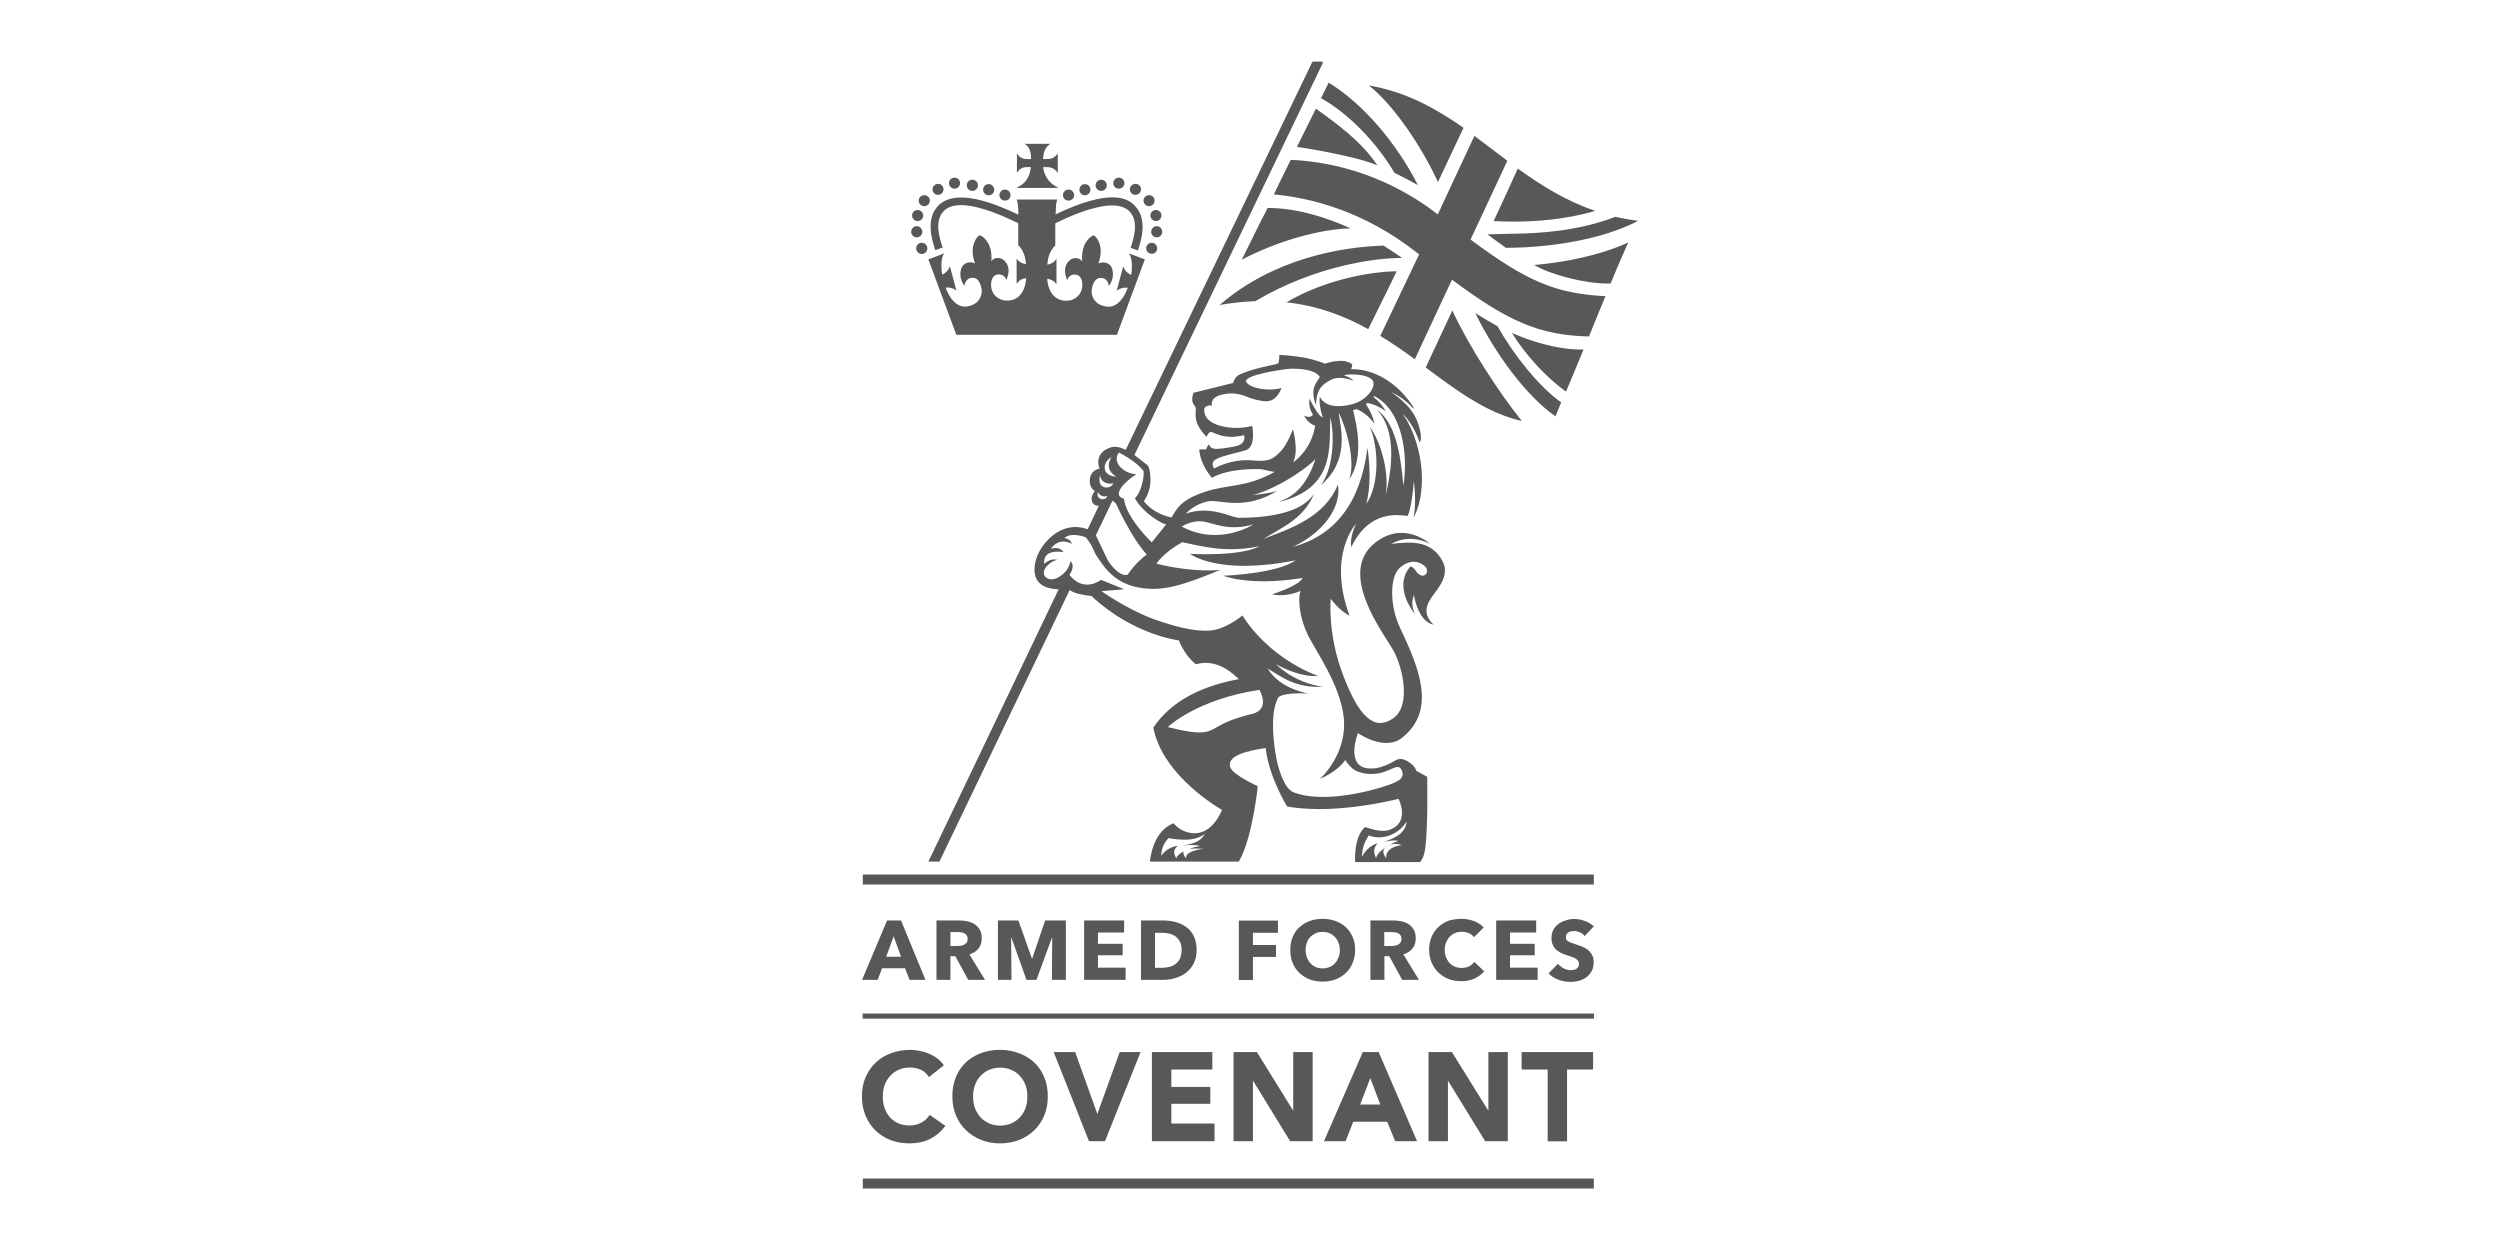 <svg xmlns="http://www.w3.org/2000/svg" xmlns:xlink="http://www.w3.org/1999/xlink" x="0px" y="0px" viewBox="0 0 170 85" style="enable-background:new 0 0 170 85;" xml:space="preserve"><style type="text/css">	.st0{fill:#383838;}	.st1{fill:#319CD3;}	.st2{fill:#1D1D1B;}	.st3{fill:#585856;}	.st4{fill:#B5176E;}	.st5{fill:#B5006D;}	.st6{fill:#5C3895;}	.st7{fill:none;}	.st8{fill:#387C2B;}	.st9{fill:#00427B;}</style><g id="Layer_1">	<path class="st3" d="M85.25,35.65c-1.77,0.53-2.8-0.14-3.54-0.2c-0.74-0.06-1.35,0.36-1.35,0.36  C82.94,37.18,85.25,35.65,85.25,35.65 M95.31,57.47c0,0-0.53-0.25-1.02,0.09c-0.43,0.3-0.12,0.67-0.04,0.77  c0.01,0.01,0.02,0.02,0.02,0.02C94.18,57.57,95.31,57.47,95.31,57.47 M75.23,33.15c0.04,0,0.08,0,0.12-0.01  c0.21-0.04,0.33-0.19,0.37-0.27c-0.06,0.01-0.13,0.02-0.2,0.02c-0.18,0-0.38-0.04-0.53-0.18c-0.1-0.1-0.17-0.24-0.19-0.4  C74.66,32.95,74.94,33.15,75.23,33.15 M75.9,32.41h0.02c-0.28-0.14-0.46-0.38-0.5-0.59c-0.07-0.3,0.06-0.61,0.18-0.75  c-0.5,0.29-0.56,0.72-0.42,0.99C75.33,32.33,75.71,32.41,75.9,32.41 M79.3,35.66c-0.24-0.01-1.55-0.74-2.13-1.78  c0.38-0.31,0.66-1.39,0.59-1.86c-0.51-0.6-1.09-0.93-1.67-1.25c-0.51,0.64,0.31,1.44,1.18,1.48c-0.93,0.6-1.56,1.39-0.95,1.62  c0.04,0.02,0.08,0.03,0.11,0.04c0.14,1.31,1.89,2.97,1.89,2.97L79.3,35.66z M94.24,27.97c-0.39-0.29-0.81-0.49-1.26-0.57  c-0.03,0.03-0.07,0.05-0.1,0.08c0.31,0.45,0.49,0.9,0.59,1.35c-0.33-0.46-0.74-0.82-1.24-1.01c-0.07,0.02-0.14,0.05-0.22,0.07  c0.21,0.87,0.79,3.17-0.25,4.69c0.44-1.31-0.28-3.69-0.73-4.51c0.14,1.09,0.77,3.19-1.2,4.92c0.99-1.38,0.85-3.8,0.64-4.6  c-0.12,1.9,0.42,4.8-3.52,5.75c0.38-0.19,1.74-0.51,2.5-2.93c-0.22,0.3-2.16,1.86-4.28,2.47c0.6-0.09,1.28-0.15,1.7-0.31  c-1.09,0.67-2.04,0.83-2.82,0.83c-0.35,0-0.67-0.03-0.95-0.07c-0.28-0.03-0.53-0.06-0.73-0.06c-0.15,0-0.28,0.02-0.39,0.06  c-0.57,0.16-1.01,0.46-1.36,0.8c0.44-0.15,0.85-0.21,1.24-0.21c1.04,0,1.86,0.41,2.31,0.49h0.07c2.57,0,4.44-0.53,5.12-1.65  c-0.67,1.67-2.13,2.29-3.45,3.08c1.82-0.68,4.2-1.49,5.06-3.69c0.24,1.1-0.49,3.02-3.07,4.25c2.85-0.79,4.6-2.93,5.09-6.75  c0.17,1.18,0.23,2.69-0.09,3.83c0.92-1.32,0.86-3.87,0.24-5.27c0.75,1.04,1.34,3.03,1.09,4.69c0.47-2.06,0.71-4.4-0.59-5.85  c1.25,0.97,1.59,2.92,1.79,5.18c0.34-2.07-0.06-5.14-1.99-6.1c-0.02,0.02-0.03,0.04-0.05,0.06C93.77,27.29,94.04,27.62,94.24,27.97   M82.9,49.36c0.88-0.49,1.83-0.71,2.3-0.83c0.46-0.12,1.01-0.53,0.44-1.62c-4.29,0.65-6.23,2.53-6.23,2.53  C81.96,50.09,82.19,49.75,82.9,49.36 M74.87,39.43l1.57,0.64L74.9,40.2c0,0,1.79,1.27,3.63,1.93c1.84,0.65,3.21,0.89,4.12,0.69  c0.91-0.2,1.84-0.97,1.84-0.97s1.53,2.73,5.14,4.12c-1.41,0.08-2.86-0.81-2.86-0.81s1.13,1.24,3.18,1.54  c-1.89,0.1-2.86-0.72-3.75-1.24c0.86,1.43,2.82,1.71,2.82,1.71s-1.52-0.13-2.07,0.22c-0.56,0.92-0.39,2.69-0.23,3.77  c0.16,1.08,0.61,2.47,1.23,2.71c2.39,0.94,6.49-0.45,6.82-0.63c0.26-0.13,0.77-0.3,0.56-0.83c-0.21-0.54-0.62-0.08-1.37,0.13  c-0.75,0.21-1.62,0.04-1.99-0.28c-0.37-0.33-0.49-0.58-0.49-0.58c-0.57,0.83-1.72,1.28-1.72,1.28s1.89-1.67,1.61-4.2  c-0.23-2.16-1.91-4.52-2.42-5.55c-0.51-1.03-0.74-2.33-0.51-3.03c-1.11,0.48-1.93,0.23-1.93,0.23s1.81-0.56,2.07-1.11  c-3.63,0.59-5.39-0.15-5.39-0.15s3.66-0.13,4.91-1.05c-5.28,1.06-7.18-0.44-7.18-0.44s3.39,0.21,4.74-0.52  c-2.27,0.48-3.91,0.01-5.27-0.27c-1.32,0.74-1.75,1.46-1.75,1.46s2.18,0.6,4.33,0.43c-1.72,0.71-3.08,1.2-4.16,1.27  c-2.83,0.18-3.74-1.52-4.14-2.08c-0.39-0.55-0.24-0.66-0.84-1.42c-1.17-0.38-1.45,0.07-1.45,0.07s0.43,0.02,0.5,0.38  c-0.96-0.49-1.42,0.35-1.42,0.35s0.53-0.25,0.86,0.21c-1.24-0.16-1.34,0.42-1.32,0.8c0.52-0.45,0.9-0.26,0.9-0.26  s-0.33,0.01-0.69,0.39c-0.61,0.66,0.1,1.16,0.74,0.8c0.51-0.28,0.77-0.7,0.84-1.11c0.38,0.35-0.07,0.93-0.07,0.93  C73.72,40.35,74.87,39.43,74.87,39.43 M88.68,28.26c0,0,0.45,0.23,0.6-0.07c-0.35-0.5-0.23-1.08-0.23-1.08s0.55,1.18,0.9,1.28  c-0.31-0.95-0.2-1.42-0.2-1.42s0.34,1.04,2.3,0.49c0.61-0.17,1.4-0.83,1.35-1.43c-0.06-0.6-1.72-0.65-2.01-0.5  c0.47,0.13,0.66,0.37,0.66,0.37s-0.9-0.4-1.53-0.08c-0.9,0.45-0.97,0.94-1.04,1.7c-0.44-1.12,0.07-1.52,0.27-1.89  c-0.36-0.56-1.56-0.56-1.94-0.56c-0.38,0-3.39,0.44-3.06,0.92c0.34,0.48,1.69,0.62,2.4,0.39c-0.48,1.2-1.24,0.91-1.82,0.78  c-0.58-0.13-1.02-0.54-2.08-0.36c-1.05,0.18-0.83,0.77-0.83,0.77s-0.47-0.06-0.53,0.25C81.88,28,81.86,28.65,83,28.96  c1.14,0.31,2.15,0,2.15,0s0.29,1.39-0.42,1.65c-0.39,0.14-1.5,0.34-1.99,0.59c-0.5,0.24-0.18,0.66-0.18,0.66s1.15-0.69,2.64-0.55  c1.2,0.11,1.39-0.15,1.85-0.58c0.46-0.43,0.87-1.54,0.87-1.54s0.43,1.53,0,2.26c1.37-1,1.51-2.51,1.51-2.51  C88.93,28.81,88.68,28.26,88.68,28.26 M75.31,33.73c-0.37,0.1-0.59-0.1-0.65-0.28c-0.13,0.47,0.3,0.57,0.51,0.45  C75.23,33.87,75.28,33.81,75.31,33.73 M80.54,57.1c-0.33,0-0.7-0.04-1.08-0.11c-0.37,0.39-0.48,0.78-0.5,1.21  c0.23-0.34,0.66-0.64,1.14-0.68c-0.4,0.29-0.24,0.62-0.11,0.87c0.01-0.17,0.21-0.34,0.49-0.49c-0.04,0.15,0.05,0.37,0.2,0.47  c-0.14-0.33,0.49-0.58,1.16-0.65c-0.18-0.01-0.37-0.02-0.57-0.02c-0.13,0-0.26,0.01-0.38,0.02c0.23-0.09,0.47-0.15,0.7-0.19  c-0.1-0.05-0.32-0.07-0.54-0.07c-0.23,0-0.47,0.02-0.58,0.03c0.65-0.12,1.16-0.23,1.46-0.79C81.58,56.98,81.11,57.1,80.54,57.1   M93.77,56.94c-0.23,0-0.47-0.04-0.69-0.13c-0.35,0.5-0.45,0.95-0.47,1.46c0.22-0.43,0.62-0.82,1.07-0.92  c-0.37,0.38-0.22,0.75-0.1,1.02c0.03-0.42,0.85-0.96,1.49-1.18c-0.05-0.03-0.14-0.04-0.24-0.04c-0.28,0-0.67,0.08-0.81,0.12  c0.73-0.24,1.52-0.52,1.64-1.41C95.22,56.55,94.49,56.94,93.77,56.94 M77.98,37.71c-1.08-1.18-2.1-3.48-2.1-3.48l-0.23-0.19  l-1.13,2.36c0.17,0.37,0.62,1.32,0.76,1.6c0.17,0.35,0.88,1.26,1.4,1.08C77.14,38.39,77.68,37.92,77.98,37.71 M96.15,40.48  c0,0-0.31,0.6,0.1,1.3c-0.4-0.43-1.43-2.05-0.33-3.27c0.34,0.13,0.34,0.43,0.65,0.59c0.38,0.19,0.6-0.26,0.39-0.52  c-0.19-0.22-0.86-0.74-1.75,0.01c-0.76,0.64-0.68,2.67-0.03,4.05c1.34,2.83,2.51,5.64,0.17,7.52c-1.2,0.97-3.01-0.31-3.01-0.31  s-0.83,2.12,0.56,2.38c0.97,0.18,1.91-0.5,2.06-0.56c0.27-0.11,0.51-0.08,0.9,0.19c0.41,0.29,0.44,0.55,0.44,0.55l0.75,0.41  c0,0,0.07,3.57-0.15,4.97c-0.09,0.59-0.33,0.83-0.33,0.83h-4.42c0,0-0.13-1.67,0.67-2.38c0.98,0.32,1.46,0.35,1.97,0.05  c1.01-0.61,0.31-1.97,0.31-1.97s-1.78,0.47-3.96,0.64c-2.18,0.18-3.62-0.12-3.62-0.12s-1.25-2.03-1.45-3.97  c-1.23,0.17-2.68,0.51-2.41,1.31c0.18,0.52,1.87,1.28,1.87,1.28s-0.36,3.55-1.29,5.13h-6.04c0,0,0.12-2.05,1.61-2.61  c0.47,0.63,2.23,1.49,3.29-0.9c-1.01-0.6-4.12-2.69-4.67-5.6c1.55-2.35,4.4-3.03,5.81-3.3c-0.31-0.28-1.41-1.44-2.92-1.01  c-0.81-0.64-1.15-1.62-1.15-1.62s-3.1-0.36-5.95-3.02c-0.29-0.05-1.08-0.1-1.48-0.41l-8.86,18.47h-0.75l8.86-18.52  c-2.35-0.05-1.58-2.14-1.29-2.61c0.2-0.41,1.4-2.14,3.26-1.47l0.76-1.59c0.01,0,0.01,0,0.02-0.01c-0.37,0.07-0.77-0.4-0.29-1  c-0.49-0.26-0.53-1.38,0.32-1.52c-0.18-0.46-0.15-1.17,0.8-1.46c0,0,0.38-0.13,0.98,0.18L89.18,4.33c0,0,0.01-0.08,0.1-0.14h0.64  c0.04,0.06,0.02,0.12,0.02,0.12L77.14,30.94c-0.04-0.03,0.47,0.36,0.67,0.52c0.25,0.2,0.37,0.18,0.42,1.04  c0.05,0.95-0.45,1.58-0.45,1.58s0.57,0.83,1.88,1.11c0.35-0.55,0.56-1.16,2.2-1.72c1.64-0.57,2.79-0.26,4.82-1.38  c-0.54-0.08-0.87-0.18-0.87-0.18s-2.1-0.15-3.4,0.58c0,0-0.8-0.87-0.86-1.93c0.27,0,0.47,0,0.47,0s0.04-0.22,0.2-0.34  c0.05,0.12,0.09,0.24,0.33,0.29c0.25,0.05,0.89-0.05,1.44-0.16c0.81-0.15,0.61-0.76,0.61-0.76s-0.54,0.15-1.01,0.11  c-0.46-0.04-0.64-0.08-1.16-0.31c-0.25-0.11-0.38,0.32-0.38,0.32s-0.45-0.44-0.64-0.92c-0.19-0.48-0.06-0.89-0.11-1.08  c-0.05-0.19-0.38-0.29-0.15-1c0.24-0.06,2.71-0.67,2.71-0.67s0.06-0.43,0.52-0.61c0.46-0.19,0.72-0.28,1.45-0.46  c0.39-0.09,0.6-0.13,0.77-0.17c0.41-0.09,0.33-0.11,0.34-0.14c0.07-0.26,0.05-0.53,0.05-0.53s0.87,0.04,1.65,0.18  c0.87,0.16,1.45,0.42,1.45,0.42s1.3-0.47,1.87,0.06c-0.03,0.18-0.08,0.32-0.08,0.32s2.3-0.23,4.14,2.43  c0.12,0.17,0.11,0.21,0.1,0.25c-0.7-0.8-1.54-1.13-1.54-1.13s1.36,0.81,1.8,2c0.44,1.19,0.15,1.42,0.15,1.42s-0.35-1.18-1.15-1.94  c0.82,1.14,1.21,2.72,1.29,3.85c0.15,2.13-0.55,3.2-0.55,3.2c0.23-1.05,0.02-2.47,0.02-2.47s-0.11,1.65-0.41,2.36  c-0.57-0.04-2.59-0.48-3.84,2.12c-0.14-0.71,0.34-1.61,0.34-1.61s-2,2.11-0.46,6.28c-0.7-0.35-1.28-1.15-1.28-1.15  s-0.24,2.39,0.86,5.24c1.09,2.85,2.13,3.75,3.38,2.89c1.25-0.86,0.66-3.46,0.03-4.6c-0.63-1.14-3.9-5.3-1.23-7.36  c1.98-1.53,3.72,0.1,3.72,0.1s-1.31-0.78-2.65,0c1.44-0.19,2.77-0.22,3.51,1.2c0.52,1-0.49,2.01-0.7,2.34  c-0.21,0.32-0.85,1.11,0.08,1.95C96.4,42.25,96.15,40.48,96.15,40.48 M77.21,12.5c-0.21,0-0.38,0.17-0.38,0.37  c0,0.21,0.17,0.38,0.38,0.38c0.2,0,0.38-0.17,0.38-0.38C77.59,12.66,77.42,12.5,77.21,12.5 M78.14,13.27  c-0.21,0-0.38,0.17-0.38,0.37c0,0.21,0.17,0.38,0.38,0.38c0.21,0,0.37-0.17,0.37-0.38C78.52,13.44,78.35,13.27,78.14,13.27   M78.6,14.28c-0.21,0-0.37,0.17-0.37,0.37c0,0.21,0.17,0.38,0.37,0.38c0.21,0,0.38-0.17,0.38-0.38  C78.98,14.45,78.81,14.28,78.6,14.28 M78.66,15.38c-0.21,0-0.38,0.17-0.38,0.39c0,0.21,0.17,0.37,0.38,0.37  c0.21,0,0.37-0.17,0.37-0.37C79.04,15.56,78.87,15.38,78.66,15.38 M78.32,16.51c-0.22,0-0.38,0.17-0.38,0.37  c0,0.21,0.17,0.38,0.38,0.38c0.21,0,0.37-0.17,0.37-0.38C78.69,16.68,78.52,16.51,78.32,16.51 M75.64,13.42  c-1.34,0-2.98,0.74-3.86,1.16c0-0.05,0-0.09,0.01-0.09c0-0.42,0.03-0.76,0.11-0.92h-1.38h-1.39c0.08,0.16,0.11,0.5,0.12,0.92v0.11  c-0.88-0.42-2.53-1.17-3.89-1.17c-0.63,0-1.2,0.16-1.6,0.6c-0.84,0.93-0.36,2.36-0.16,2.98l0.5-0.18  c-0.19-0.57-0.59-1.75,0.05-2.45c0.28-0.31,0.71-0.43,1.2-0.43c1.32,0,3.1,0.85,3.81,1.19l0.08,0.04v1.49  c0.38,0.38,0.49,0.83,0.53,1.29c-0.27-0.04-0.49-0.15-0.64-0.38v1.73c0.15-0.25,0.38-0.36,0.65-0.4c-0.03,0.68-0.36,1.43-1.11,1.52  c-0.06,0.01-0.12,0.01-0.18,0.01c-0.67,0-1.01-0.48-1.07-0.82c-0.07-0.34-0.01-0.74,0.24-0.89c0.08-0.05,0.17-0.07,0.26-0.07  c0.21,0,0.44,0.12,0.51,0.39c0.21-0.5,0.22-0.92-0.07-1.26c-0.15-0.18-0.33-0.25-0.5-0.25c-0.19,0-0.36,0.09-0.45,0.22  c0.1-1.13-0.48-1.67-0.8-1.77c-0.28,0.18-0.7,0.85-0.31,1.92c-0.09-0.04-0.2-0.07-0.32-0.07c-0.26,0-0.52,0.13-0.62,0.44  c-0.13,0.43-0.02,0.84,0.23,1.16c0.04-0.4,0.3-0.55,0.54-0.55c0.06,0,0.11,0.01,0.16,0.02c0.3,0.1,0.42,0.49,0.46,0.76  c0.06,0.4-0.16,1.06-1.01,1.17c-0.04,0.01-0.08,0.01-0.12,0.01c-0.61,0-1.06-0.58-1.32-1.29c0.04,0,0.08-0.01,0.13-0.01  c0.19,0,0.42,0.05,0.61,0.22l-0.45-1.67c-0.1,0.31-0.33,0.49-0.52,0.58c-0.1-0.62-0.06-1.2,0.14-1.45l-1.08,0.41l1.9,5.13h5.46  h5.46l1.9-5.13l-1.08-0.41c0.2,0.26,0.25,0.84,0.15,1.47c-0.19-0.09-0.44-0.26-0.54-0.59l-0.45,1.67c0.19-0.17,0.43-0.22,0.62-0.22  c0.05,0,0.1,0,0.14,0.01c-0.26,0.71-0.71,1.29-1.32,1.29c-0.04,0-0.08,0-0.12-0.01c-0.86-0.11-1.07-0.77-1.01-1.17  c0.04-0.27,0.16-0.66,0.46-0.76c0.05-0.02,0.11-0.02,0.16-0.02c0.24,0,0.5,0.15,0.54,0.55c0.25-0.32,0.35-0.73,0.23-1.16  c-0.09-0.32-0.36-0.44-0.62-0.44c-0.11,0-0.22,0.02-0.32,0.07c0.39-1.07-0.03-1.74-0.31-1.92c-0.32,0.1-0.89,0.64-0.79,1.77  c-0.09-0.13-0.26-0.22-0.45-0.22c-0.17,0-0.35,0.07-0.5,0.25c-0.29,0.33-0.28,0.76-0.07,1.26c0.07-0.27,0.29-0.39,0.51-0.39  c0.1,0,0.19,0.02,0.26,0.07c0.25,0.16,0.3,0.56,0.23,0.89c-0.06,0.34-0.4,0.82-1.07,0.82c-0.06,0-0.12,0-0.18-0.01  c-0.74-0.09-1.08-0.82-1.11-1.49c0.26,0.05,0.48,0.16,0.63,0.38v-1.73c-0.15,0.24-0.37,0.35-0.62,0.4  c0.03-0.47,0.15-0.93,0.54-1.31v-1.5l0.05-0.03c0.71-0.34,2.49-1.19,3.81-1.19c0.49,0,0.92,0.12,1.21,0.43  c0.64,0.7,0.24,1.88,0.05,2.45l0.5,0.18c0.2-0.62,0.68-2.05-0.16-2.98C76.83,13.58,76.27,13.42,75.64,13.42 M72.66,12.89  c-0.21,0-0.38,0.17-0.38,0.38c0,0.21,0.17,0.37,0.38,0.37c0.21,0,0.38-0.16,0.38-0.37C73.04,13.06,72.87,12.89,72.66,12.89   M73.77,12.52c-0.21,0-0.37,0.17-0.37,0.38c0,0.21,0.17,0.38,0.37,0.38c0.21,0,0.38-0.17,0.38-0.38  C74.15,12.69,73.98,12.52,73.77,12.52 M74.88,12.22c-0.21,0-0.38,0.17-0.38,0.38c0,0.21,0.17,0.38,0.38,0.38  c0.21,0,0.38-0.17,0.38-0.38C75.26,12.39,75.08,12.22,74.88,12.22 M76.08,12.08c-0.21,0-0.38,0.17-0.38,0.37  c0,0.21,0.17,0.38,0.38,0.38c0.21,0,0.38-0.17,0.38-0.38C76.46,12.25,76.29,12.08,76.08,12.08 M68.34,12.89  c-0.21,0-0.38,0.17-0.38,0.38c0,0.21,0.17,0.37,0.38,0.37c0.21,0,0.38-0.16,0.38-0.37C68.72,13.06,68.54,12.89,68.34,12.89   M67.23,12.52c-0.21,0-0.38,0.17-0.38,0.38c0,0.21,0.17,0.38,0.38,0.38c0.21,0,0.38-0.17,0.38-0.38  C67.6,12.69,67.44,12.52,67.23,12.52 M66.12,12.22c-0.21,0-0.38,0.17-0.38,0.38c0,0.21,0.17,0.38,0.38,0.38  c0.21,0,0.38-0.17,0.38-0.38C66.5,12.39,66.33,12.22,66.12,12.22 M64.91,12.08c-0.21,0-0.38,0.17-0.38,0.37  c0,0.21,0.17,0.38,0.38,0.38c0.21,0,0.37-0.17,0.37-0.38C65.29,12.25,65.12,12.08,64.91,12.08 M63.79,12.5  c-0.21,0-0.38,0.17-0.38,0.37c0,0.21,0.16,0.38,0.38,0.38c0.21,0,0.37-0.17,0.37-0.38C64.16,12.66,63.99,12.5,63.79,12.5   M62.85,13.27c-0.21,0-0.38,0.17-0.38,0.37c0,0.21,0.17,0.38,0.38,0.38c0.21,0,0.38-0.17,0.38-0.38  C63.23,13.44,63.06,13.27,62.85,13.27 M62.4,14.28c-0.21,0-0.38,0.17-0.38,0.37c0,0.21,0.17,0.38,0.38,0.38  c0.21,0,0.38-0.17,0.38-0.38C62.77,14.45,62.61,14.28,62.4,14.28 M62.34,15.38c-0.21,0-0.38,0.17-0.38,0.39  c0,0.2,0.17,0.37,0.38,0.37c0.21,0,0.38-0.17,0.38-0.37C62.72,15.56,62.55,15.38,62.34,15.38 M62.68,16.51  c-0.21,0-0.38,0.17-0.38,0.38c0,0.21,0.17,0.38,0.38,0.38c0.21,0,0.38-0.17,0.38-0.38C63.06,16.68,62.89,16.51,62.68,16.51   M71.42,9.78h-1.74c0.34,0.22,0.43,0.54,0.43,1.04c-0.49,0-0.7,0-0.96-0.39v1.33c0.25-0.4,0.47-0.4,0.94-0.4  c-0.02,0.4-0.19,1.07-0.96,1.4v0.02h1.08h0.66h1.08v-0.02c-0.73-0.34-0.99-0.99-1.01-1.4c0.49,0,0.69,0,0.99,0.4v-1.33  c-0.29,0.39-0.5,0.39-1,0.39C70.94,10.32,71.1,10,71.42,9.78 M94.08,16.7c-2.87,0.09-7.47,0.87-11.15,4.04  c0.85-0.15,1.66-0.23,2.43-0.26c4.08-2.41,8.14-2.94,9.98-2.94C94.91,17.24,94.53,16.99,94.08,16.7 M94.97,18.45  c-1.6,0-4.84,0.53-7.49,2.11c2.14,0.23,3.95,0.93,5.56,1.82c0.57-1.18,1.45-2.9,1.93-3.93H94.97 M100.26,9.24  c-0.8,1.7-2.47,5.3-2.47,5.3l-0.02,0.04c-3.88-3.01-7.84-3.62-10-3.71c-0.28,0.57-0.57,1.15-0.85,1.73  c-0.06,0.12-0.19,0.39-0.3,0.62c2.42,0.22,6.09,1.09,9.74,3.97c0.05,0.04,0.09,0.07,0.14,0.11l-0.02,0.04c0,0-1.74,3.64-2.62,5.5  c0.82,0.5,1.6,1.04,2.35,1.59c0.83-1.8,2.52-5.4,2.52-5.4l0.01-0.01c3.78,2.82,5.93,3.78,9.31,3.86c0.34-0.85,0.78-1.91,1.12-2.74  c-3.35-0.17-5.33-0.99-9.17-3.85l0.01-0.03c0,0,1.69-3.6,2.49-5.33C101.74,10.37,101.01,9.79,100.26,9.24 M98.76,21.11  c-0.57,1.24-1.23,2.61-1.81,3.88c2.13,1.58,4.13,3.09,6.54,3.64C102.02,26.83,99.86,23.52,98.76,21.11 M109.85,14.74  c-2.46,0.96-5.12,1.13-6.87,1.15c-0.87,0.01-1.84,0.05-1.84,0.05l1.26,0.91c0,0,0.05,0,0.14,0c0.85,0,5.48-0.08,8.85-1.83  c-0.04-0.01-0.08-0.02-0.13-0.02C110.77,14.93,110.3,14.85,109.85,14.74 M103.21,11.46c-0.52,1.17-1.1,2.4-1.64,3.57  c0.32,0.02,0.79,0.04,1.36,0.04c1.44,0,3.52-0.13,5.55-0.73C106.47,13.66,104.79,12.6,103.21,11.46 M93.08,5.81  c1.89,1.49,3.8,4.58,4.7,6.57c0.5-1.07,1.21-2.56,1.74-3.69C97.61,7.36,95.6,6.24,93.08,5.81 M110.72,16.49  c-2.05,0.93-4.45,1.36-6.4,1.53c1.12,0.66,3.43,1.26,4.99,1.26c0.07,0,0.14,0,0.21,0C109.91,18.32,110.31,17.39,110.72,16.49   M100.32,21.29c1.38,2.81,3.48,5.65,5.45,7.02c0.15-0.35,0.24-0.6,0.39-0.95c-1.5-1.05-3.22-3.21-4.33-5.18  C101.33,21.9,100.81,21.6,100.32,21.29 M102.81,22.64c0.97,1.57,2.42,3.1,3.68,3.99c0.4-0.94,0.79-1.9,1.19-2.86  c-0.04,0-0.09,0-0.13,0C105.93,23.77,104.16,23.24,102.81,22.64 M89.48,7.39c-0.4,0.82-0.87,1.75-1.29,2.6  c0.04,0,3.82,0.56,5.47,1.25C92.59,9.63,90.88,8.39,89.48,7.39 M90.35,5.62L90.35,5.62c-0.17,0.35-0.35,0.7-0.52,1.06  c1.79,0.97,3.79,3.01,4.99,5.07c0.56,0.27,1.09,0.55,1.6,0.84C94.97,9.73,92.67,7.03,90.35,5.62 M86.2,14.14  c-0.11,0.23-0.25,0.5-0.4,0.77c-0.46,0.92-0.91,1.84-1.36,2.75c2.39-1.26,5.32-2.09,7.4-2.13C90.24,14.8,88.21,14.14,86.2,14.14   M68.01,76.54c-0.27,0-0.52-0.05-0.75-0.15c-0.22-0.1-0.42-0.24-0.58-0.41c-0.16-0.18-0.29-0.39-0.38-0.62  c-0.09-0.24-0.13-0.51-0.13-0.8c0-0.28,0.04-0.54,0.13-0.78s0.21-0.45,0.38-0.62c0.16-0.17,0.35-0.31,0.58-0.41  s0.48-0.15,0.75-0.15c0.28,0,0.53,0.05,0.76,0.15c0.23,0.1,0.42,0.24,0.58,0.41c0.16,0.18,0.29,0.38,0.38,0.62  c0.09,0.24,0.13,0.5,0.13,0.78c0,0.29-0.04,0.56-0.13,0.8c-0.09,0.24-0.21,0.45-0.38,0.62c-0.16,0.17-0.36,0.31-0.58,0.41  C68.53,76.49,68.28,76.54,68.01,76.54 M68,71.39c-0.46,0-0.89,0.07-1.29,0.22c-0.4,0.15-0.74,0.36-1.03,0.63  c-0.29,0.27-0.52,0.61-0.68,1c-0.16,0.39-0.24,0.83-0.24,1.31c0,0.47,0.08,0.9,0.24,1.29c0.16,0.39,0.39,0.73,0.68,1.01  c0.29,0.28,0.63,0.5,1.03,0.66c0.39,0.16,0.83,0.24,1.29,0.24c0.47,0,0.9-0.08,1.3-0.23c0.4-0.16,0.74-0.38,1.03-0.66  c0.29-0.28,0.52-0.62,0.68-1.01c0.16-0.39,0.24-0.82,0.24-1.29c0-0.48-0.08-0.92-0.24-1.31c-0.16-0.39-0.39-0.73-0.68-1  c-0.29-0.27-0.64-0.49-1.04-0.63C68.9,71.47,68.47,71.39,68,71.39 M61.89,71.39c0.19,0,0.4,0.02,0.6,0.06  c0.21,0.04,0.41,0.09,0.61,0.17c0.19,0.08,0.38,0.17,0.55,0.29c0.18,0.12,0.33,0.26,0.45,0.42l0.08,0.11l-1.01,0.8l-0.09-0.12  c-0.14-0.19-0.31-0.32-0.53-0.4c-0.23-0.09-0.45-0.13-0.67-0.13c-0.28,0-0.53,0.05-0.76,0.15c-0.23,0.1-0.42,0.24-0.58,0.41  c-0.16,0.18-0.29,0.38-0.38,0.62c-0.09,0.24-0.13,0.5-0.13,0.78c0,0.3,0.04,0.57,0.13,0.82c0.09,0.24,0.21,0.45,0.37,0.62  c0.16,0.17,0.35,0.31,0.57,0.4c0.22,0.1,0.47,0.14,0.75,0.14c0.29,0,0.54-0.06,0.76-0.17c0.22-0.11,0.4-0.26,0.53-0.44l0.08-0.11  l1.07,0.75l-0.1,0.12c-0.27,0.34-0.6,0.6-0.99,0.79c-0.39,0.19-0.85,0.28-1.36,0.28c-0.47,0-0.9-0.08-1.3-0.23  c-0.39-0.16-0.74-0.38-1.02-0.66s-0.51-0.62-0.67-1.01c-0.16-0.39-0.24-0.82-0.24-1.29c0-0.48,0.08-0.92,0.25-1.31  c0.17-0.39,0.4-0.72,0.69-1c0.29-0.27,0.64-0.49,1.04-0.63C61,71.47,61.43,71.39,61.89,71.39 M107.05,62.49  c0.23,0,0.46,0.04,0.7,0.13c0.24,0.08,0.45,0.21,0.63,0.37l-0.62,0.66c-0.08-0.11-0.19-0.19-0.33-0.25  c-0.14-0.06-0.27-0.09-0.39-0.09c-0.06,0-0.13,0.01-0.2,0.02c-0.07,0.01-0.13,0.03-0.18,0.07c-0.05,0.03-0.1,0.07-0.13,0.13  c-0.04,0.05-0.05,0.12-0.05,0.2c0,0.07,0.01,0.13,0.04,0.17c0.03,0.05,0.07,0.09,0.13,0.12c0.06,0.03,0.12,0.07,0.2,0.09  c0.08,0.03,0.16,0.06,0.26,0.09c0.14,0.05,0.28,0.1,0.43,0.15c0.15,0.06,0.28,0.13,0.41,0.22c0.12,0.09,0.22,0.21,0.3,0.34  c0.08,0.14,0.12,0.3,0.12,0.51c0,0.23-0.04,0.43-0.13,0.6c-0.09,0.17-0.2,0.31-0.35,0.42c-0.14,0.11-0.31,0.19-0.5,0.25  c-0.19,0.05-0.38,0.08-0.58,0.08c-0.29,0-0.57-0.05-0.84-0.15c-0.27-0.1-0.49-0.24-0.67-0.43l0.64-0.65  c0.1,0.12,0.23,0.22,0.39,0.31c0.16,0.08,0.32,0.12,0.48,0.12c0.07,0,0.14-0.01,0.21-0.02c0.07-0.01,0.13-0.04,0.18-0.07  c0.05-0.03,0.09-0.08,0.12-0.14c0.03-0.06,0.05-0.13,0.05-0.21c0-0.08-0.02-0.14-0.06-0.19s-0.09-0.1-0.16-0.15  s-0.16-0.08-0.26-0.12c-0.11-0.04-0.22-0.07-0.36-0.12c-0.13-0.04-0.26-0.09-0.38-0.15c-0.12-0.06-0.23-0.13-0.33-0.22  c-0.1-0.09-0.17-0.2-0.23-0.33c-0.06-0.13-0.09-0.28-0.09-0.47c0-0.22,0.05-0.42,0.14-0.58c0.09-0.16,0.21-0.29,0.36-0.39  c0.15-0.1,0.32-0.18,0.5-0.23C106.67,62.51,106.86,62.49,107.05,62.49 M99.38,62.48c0.29,0,0.57,0.05,0.84,0.15  c0.28,0.1,0.5,0.25,0.67,0.44l-0.66,0.66c-0.09-0.13-0.21-0.22-0.36-0.28c-0.15-0.06-0.3-0.09-0.46-0.09  c-0.17,0-0.33,0.03-0.47,0.09c-0.14,0.06-0.27,0.15-0.37,0.26s-0.18,0.24-0.24,0.39c-0.06,0.15-0.09,0.31-0.09,0.49  c0,0.18,0.03,0.35,0.09,0.5c0.06,0.15,0.14,0.28,0.24,0.39c0.1,0.11,0.22,0.19,0.36,0.25c0.14,0.06,0.29,0.09,0.46,0.09  c0.19,0,0.36-0.04,0.51-0.11c0.14-0.08,0.26-0.17,0.35-0.3l0.68,0.64c-0.18,0.21-0.4,0.37-0.66,0.49  c-0.26,0.12-0.57,0.18-0.91,0.18c-0.31,0-0.6-0.05-0.86-0.15c-0.26-0.1-0.49-0.25-0.69-0.44c-0.19-0.19-0.35-0.41-0.46-0.68  c-0.11-0.26-0.17-0.55-0.17-0.87c0-0.32,0.06-0.62,0.17-0.88c0.11-0.26,0.27-0.49,0.47-0.67c0.2-0.18,0.43-0.33,0.7-0.43  C98.78,62.53,99.07,62.48,99.38,62.48 M94.13,64.32v-0.94h0.52c0.07,0,0.15,0.01,0.23,0.02c0.08,0.01,0.15,0.03,0.21,0.07  c0.06,0.03,0.11,0.08,0.15,0.14c0.04,0.06,0.06,0.14,0.06,0.23c0,0.1-0.02,0.19-0.07,0.25c-0.04,0.07-0.1,0.11-0.17,0.15  c-0.07,0.03-0.15,0.06-0.23,0.07c-0.08,0.01-0.17,0.02-0.25,0.02H94.13z M94.73,62.59h-1.54v4.04h0.95v-1.61h0.33l0.88,1.61h1.14  l-1.06-1.73c0.26-0.08,0.47-0.21,0.62-0.4s0.22-0.42,0.22-0.69c0-0.23-0.04-0.43-0.13-0.58c-0.09-0.16-0.2-0.28-0.35-0.38  c-0.15-0.1-0.31-0.16-0.5-0.2C95.11,62.61,94.92,62.59,94.73,62.59 M89.94,65.85c-0.17,0-0.33-0.03-0.47-0.09  c-0.14-0.06-0.26-0.15-0.36-0.26c-0.1-0.11-0.18-0.24-0.24-0.4c-0.06-0.15-0.09-0.32-0.09-0.5c0-0.18,0.03-0.34,0.08-0.49  c0.05-0.15,0.13-0.28,0.24-0.39c0.1-0.11,0.23-0.19,0.37-0.26c0.14-0.06,0.3-0.09,0.47-0.09s0.33,0.03,0.47,0.09  c0.14,0.06,0.26,0.15,0.37,0.26c0.1,0.11,0.18,0.24,0.24,0.39c0.06,0.15,0.09,0.32,0.09,0.49c0,0.18-0.03,0.35-0.09,0.5  c-0.06,0.15-0.14,0.29-0.24,0.4c-0.1,0.11-0.22,0.2-0.37,0.26C90.26,65.82,90.11,65.85,89.94,65.85 M89.94,62.48  c-0.32,0-0.61,0.05-0.88,0.15c-0.27,0.1-0.5,0.24-0.7,0.42c-0.2,0.18-0.35,0.4-0.46,0.67c-0.11,0.26-0.16,0.55-0.16,0.88  c0,0.32,0.05,0.61,0.16,0.88c0.11,0.26,0.26,0.49,0.46,0.68c0.2,0.19,0.43,0.33,0.7,0.44c0.27,0.1,0.56,0.15,0.88,0.15  s0.61-0.05,0.88-0.15c0.27-0.1,0.5-0.25,0.7-0.44c0.2-0.19,0.35-0.42,0.46-0.68c0.11-0.26,0.17-0.56,0.17-0.88  c0-0.32-0.05-0.62-0.17-0.88c-0.11-0.26-0.26-0.48-0.46-0.67c-0.2-0.18-0.43-0.32-0.7-0.42C90.54,62.53,90.25,62.48,89.94,62.48   M78.54,65.79v-2.36h0.49c0.17,0,0.33,0.02,0.49,0.06c0.16,0.04,0.3,0.1,0.42,0.19c0.12,0.09,0.22,0.21,0.3,0.36  c0.07,0.15,0.11,0.34,0.11,0.57c0,0.22-0.04,0.41-0.11,0.57c-0.07,0.15-0.17,0.27-0.3,0.37c-0.12,0.09-0.27,0.16-0.43,0.2  c-0.16,0.04-0.33,0.06-0.51,0.06H78.54z M79.05,62.59h-1.46v4.04h1.51c0.28,0,0.55-0.04,0.82-0.12c0.27-0.08,0.51-0.2,0.73-0.36  c0.21-0.17,0.39-0.38,0.52-0.63c0.13-0.26,0.2-0.56,0.2-0.92c0-0.38-0.07-0.7-0.2-0.96c-0.13-0.26-0.31-0.47-0.53-0.62  c-0.22-0.15-0.46-0.26-0.74-0.33C79.62,62.62,79.34,62.59,79.05,62.59 M64.63,64.32v-0.94h0.52c0.07,0,0.15,0.01,0.23,0.02  c0.08,0.01,0.15,0.03,0.21,0.07c0.06,0.03,0.11,0.08,0.15,0.14c0.04,0.06,0.06,0.14,0.06,0.23c0,0.1-0.02,0.19-0.07,0.25  c-0.04,0.07-0.1,0.11-0.17,0.15c-0.07,0.03-0.15,0.06-0.23,0.07c-0.08,0.01-0.17,0.02-0.25,0.02H64.63z M65.22,62.59h-1.54v4.04  h0.95v-1.61h0.33l0.88,1.61h1.14l-1.06-1.73c0.26-0.08,0.47-0.21,0.62-0.4s0.22-0.42,0.22-0.69c0-0.23-0.04-0.43-0.13-0.58  c-0.09-0.16-0.2-0.28-0.35-0.38c-0.15-0.1-0.31-0.16-0.5-0.2C65.61,62.61,65.42,62.59,65.22,62.59 M108.33,72.73h-1.77v4.88h-1.32  v-4.88h-1.77v-1.19h4.86V72.73z M102.52,77.6h-1.53l-2.53-4.12v4.12h-1.32v-6.06h1.59l2.48,3.99v-3.99h1.32V77.6z M92.49,75.11  l0.69-1.8l0.68,1.8H92.49z M93.75,71.54h-1.08l-2.64,6.06h1.47l0.52-1.32h2.31l0.54,1.32h1.49L93.75,71.54z M89.26,77.6h-1.53  l-2.53-4.12v4.12h-1.32v-6.06h1.59l2.47,3.99v-3.99h1.32V77.6z M82.45,72.73h-2.8v1.18h2.65v1.15h-2.65v1.34h2.94v1.2h-4.26v-6.06  h4.11V72.73z M75.14,77.6h-1.09l-2.4-6.06h1.46l1.51,4.21l1.52-4.21h1.42L75.14,77.6z M104.46,63.41h-1.78v0.77h1.68v0.78h-1.68  v0.84h1.88v0.83h-2.82v-4.04h2.72V63.41z M86.9,63.43h-1.7v0.83h1.57v0.81H85.2v1.57h-0.96v-4.04h2.66V63.43z M76.44,63.41h-1.78  v0.77h1.68v0.78h-1.68v0.84h1.88v0.83h-2.82v-4.04h2.72V63.41z M72.49,66.63h-0.96l0.02-2.86h-0.02l-1.05,2.86H69.8l-1.02-2.86  h-0.02l0.02,2.86h-0.92v-4.04h1.39l0.92,2.59h0.02l0.88-2.59h1.41V66.63z M60.26,65.06l0.51-1.39l0.5,1.39H60.26z M61.27,62.59  h-0.95l-1.7,4.04h1.06l0.3-0.79h1.56l0.31,0.79h1.08L61.27,62.59z M58.66,69.27h49.73l0-0.35H58.66L58.66,69.27z M108.37,80.14  H58.67v0.68h49.71V80.14z M108.37,59.47H58.67v0.68h49.71V59.47z"></path></g><g id="Layer_2"></g></svg>